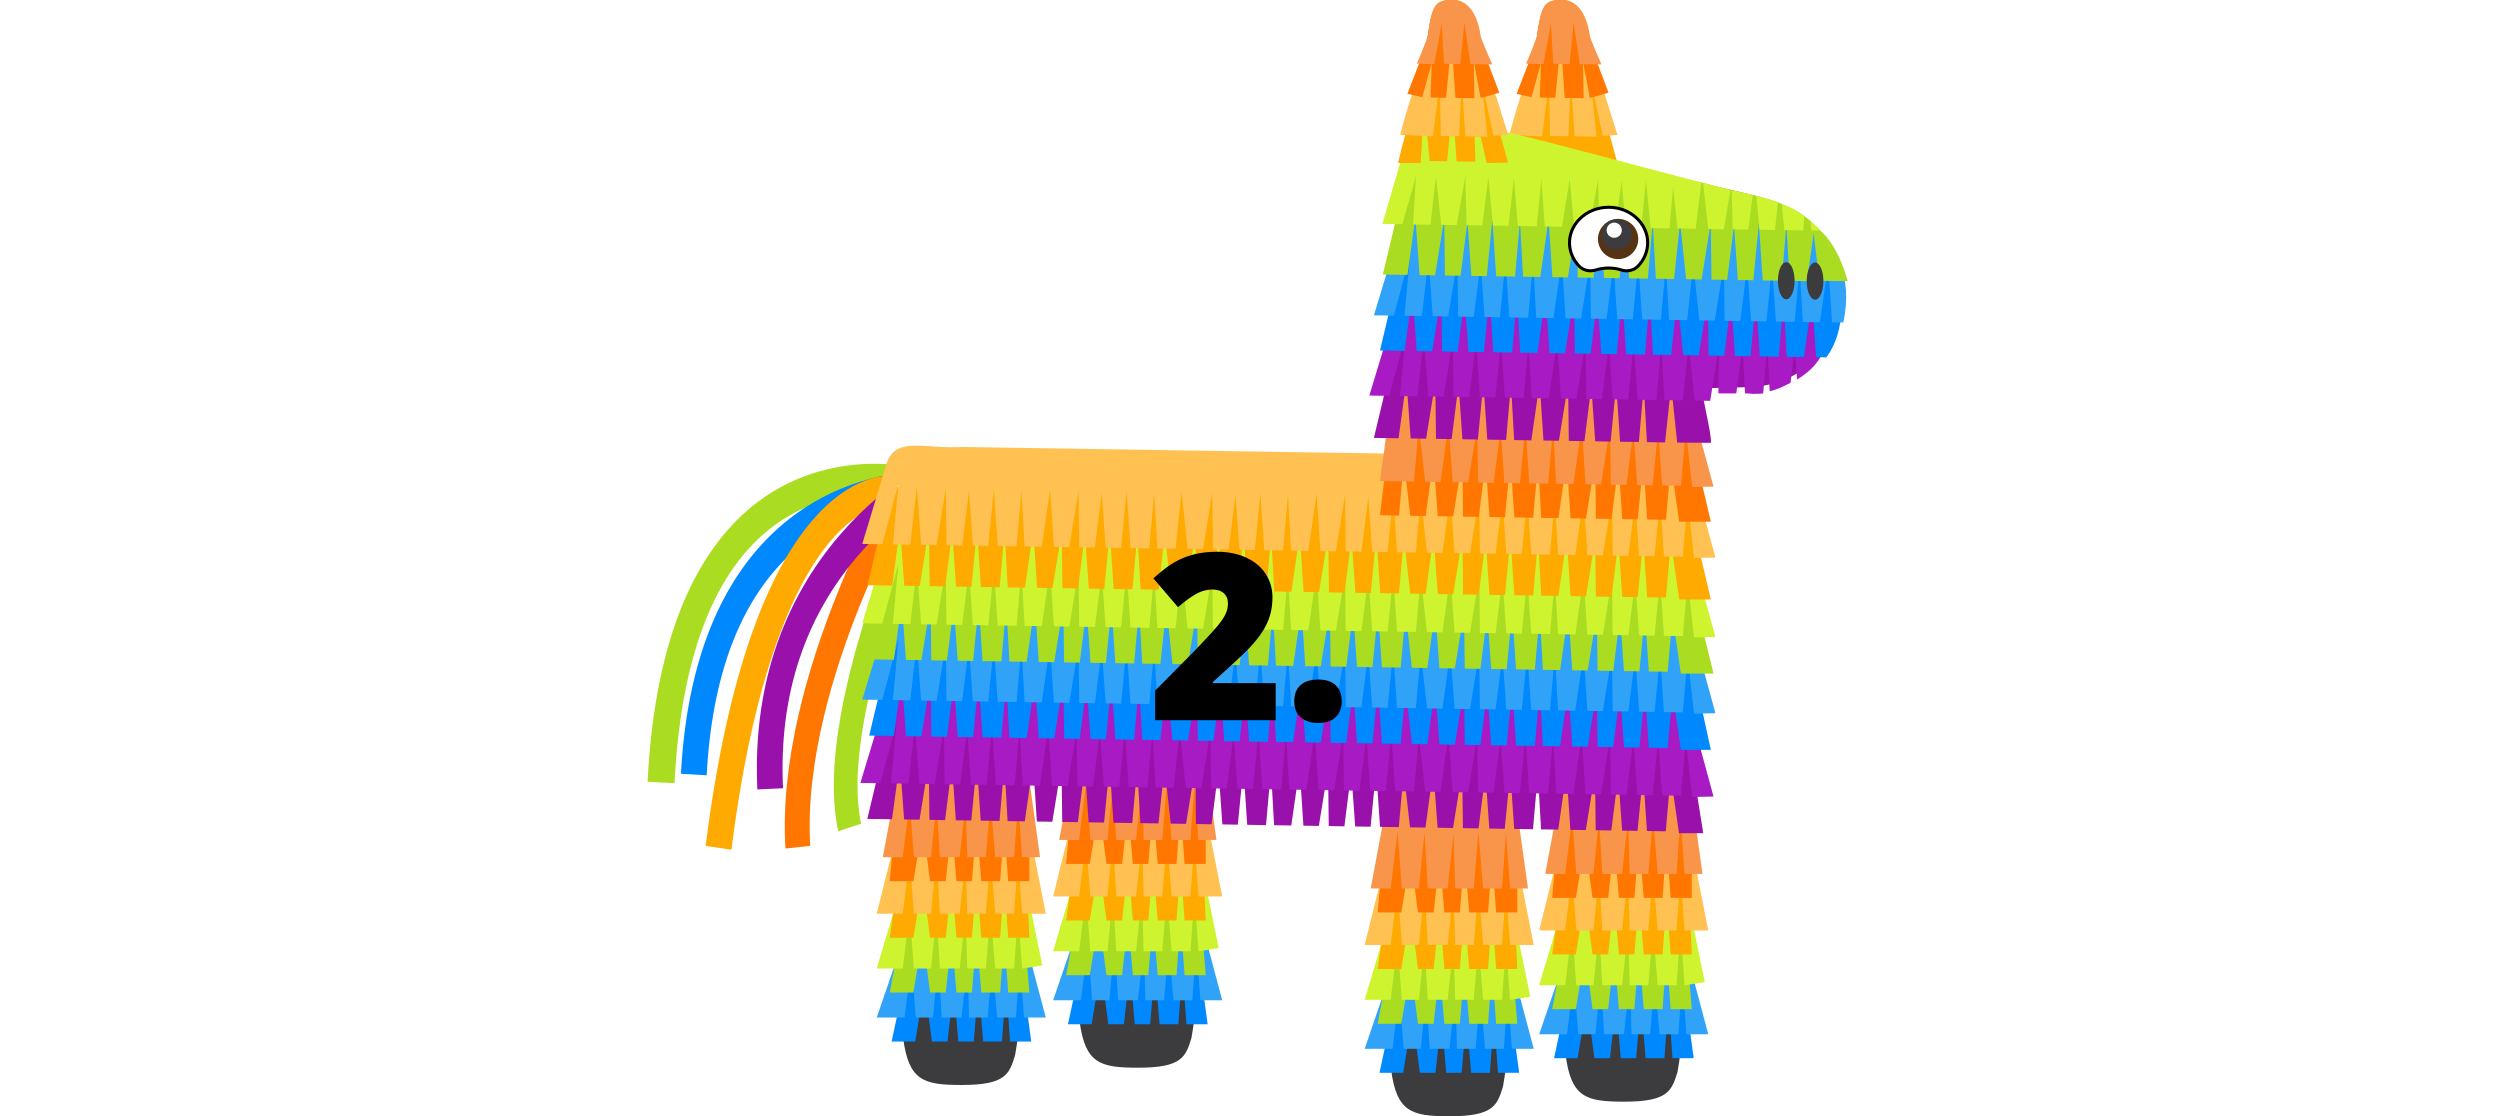 <?xml version="1.0" encoding="UTF-8"?><svg xmlns="http://www.w3.org/2000/svg" xmlns:xlink="http://www.w3.org/1999/xlink" contentScriptType="text/ecmascript" width="645" zoomAndPan="magnify" contentStyleType="text/css" viewBox="0 0 645 288" height="288" preserveAspectRatio="xMidYMid meet" version="1.0"><defs><g><g id="glyph-0-0"/><g id="glyph-0-1"><path d="M 32.875 0 L 1.781 0 L 1.781 -7.625 L 12.25 -18.188 C 15.238 -21.312 17.191 -23.445 18.109 -24.594 C 19.023 -25.738 19.66 -26.719 20.016 -27.531 C 20.379 -28.352 20.562 -29.219 20.562 -30.125 C 20.562 -31.227 20.203 -32.102 19.484 -32.75 C 18.766 -33.395 17.75 -33.719 16.438 -33.719 C 15.094 -33.719 13.727 -33.332 12.344 -32.562 C 10.969 -31.789 9.41 -30.656 7.672 -29.156 L 1.312 -36.594 C 3.52 -38.562 5.375 -39.969 6.875 -40.812 C 8.383 -41.664 10.02 -42.316 11.781 -42.766 C 13.551 -43.223 15.539 -43.453 17.75 -43.453 C 20.531 -43.453 23.008 -42.961 25.188 -41.984 C 27.363 -41.004 29.051 -39.609 30.25 -37.797 C 31.445 -35.992 32.047 -33.973 32.047 -31.734 C 32.047 -30.047 31.836 -28.488 31.422 -27.062 C 31.004 -25.645 30.352 -24.242 29.469 -22.859 C 28.594 -21.484 27.426 -20.035 25.969 -18.516 C 24.52 -16.992 21.422 -14.102 16.672 -9.844 L 16.672 -9.547 L 32.875 -9.547 Z M 32.875 0 "/></g><g id="glyph-0-2"><path d="M 2.516 -4.859 C 2.516 -6.66 3.047 -8.047 4.109 -9.016 C 5.18 -9.992 6.734 -10.484 8.766 -10.484 C 10.691 -10.484 12.172 -9.992 13.203 -9.016 C 14.242 -8.047 14.766 -6.66 14.766 -4.859 C 14.766 -3.109 14.234 -1.738 13.172 -0.75 C 12.109 0.238 10.641 0.734 8.766 0.734 C 6.828 0.734 5.301 0.242 4.188 -0.734 C 3.07 -1.711 2.516 -3.086 2.516 -4.859 Z M 2.516 -4.859 "/></g></g><clipPath id="clip-0"><path d="M 167.035 119 L 238 119 L 238 203 L 167.035 203 Z M 167.035 119 " clip-rule="nonzero"/></clipPath><clipPath id="clip-1"><path d="M 358.098 203.641 L 389.77 203.641 L 389.77 287.992 L 358.098 287.992 Z M 358.098 203.641 " clip-rule="nonzero"/></clipPath><clipPath id="clip-2"><path d="M 467.543 57.469 L 476.707 57.469 L 476.707 72.688 L 467.543 72.688 Z M 467.543 57.469 " clip-rule="nonzero"/></clipPath></defs><rect x="-64.5" width="774" fill="rgb(100%, 100%, 100%)" y="-28.8" height="345.6" fill-opacity="1"/><rect x="-64.5" width="774" fill="rgb(100%, 100%, 100%)" y="-28.8" height="345.6" fill-opacity="1"/><rect x="-64.5" width="774" fill="rgb(100%, 100%, 100%)" y="-28.8" height="345.6" fill-opacity="1"/><path fill="rgb(100%, 66.669%, 0%)" d="M 410.289 19.02 C 410.238 18.551 410.301 17.156 410.293 15.316 C 410.266 9.711 409.578 0 402.945 0 C 398.344 0 397.457 1.844 396.297 11.254 C 396.121 12.719 395.934 14.363 395.727 16.215 C 395.082 21.93 394.281 29.656 392.934 40.109 L 412.637 40.109 C 412.633 40.086 411.375 28.773 410.289 19.02 " fill-opacity="1" fill-rule="nonzero"/><path fill="rgb(100%, 66.669%, 0%)" d="M 388.891 42.059 L 394.719 42.059 L 395.656 27.191 L 397.031 41.547 L 401.551 41.605 L 402.984 26.957 L 403.98 41.645 L 408.832 41.719 L 408.402 27.309 L 411.734 42.059 L 417.25 41.945 L 410.996 19.02 L 410.316 16.527 C 405.816 16.418 400.473 16.312 395.727 16.215 C 395.082 21.93 391.027 32.301 388.891 42.059 " fill-opacity="1" fill-rule="nonzero"/><path fill="rgb(100%, 75.69%, 32.159%)" d="M 389.418 34.785 L 397.883 35.188 L 399.68 20.926 L 399.906 35.074 L 404.664 35.148 L 405.289 20.629 L 406.246 35.172 L 411.945 35.262 L 410.359 20.34 L 413.469 35.012 L 417.32 34.844 L 410.438 12.977 L 410.004 9.996 C 405.508 9.891 401.238 9.859 396.492 9.758 C 395.848 15.473 392.023 24.516 389.418 34.785 " fill-opacity="1" fill-rule="nonzero"/><path fill="rgb(100%, 46.669%, 0%)" d="M 396.301 11.258 L 391.285 24.203 L 395.137 25.074 L 397.57 16.215 L 397.273 25.164 L 401.262 25.227 L 402.117 16.453 L 402.535 16.312 L 403.094 16.469 L 403.688 25.266 L 408.582 25.34 L 408.402 15.832 L 410.195 25.277 L 415.012 23.922 L 410.172 11.16 C 410.172 11.16 409.578 0 402.945 0 C 398.344 0 397.457 1.844 396.301 11.258 " fill-opacity="1" fill-rule="nonzero"/><path fill="rgb(97.649%, 58.429%, 29.41%)" d="M 393.734 16.43 L 398.211 16.527 L 400.137 6.055 L 400.738 16.43 L 402.117 16.453 L 403.094 16.469 L 404.934 16.496 L 405.992 5.766 L 407.566 16.539 L 413.188 16.625 C 413.188 16.625 410.281 10.09 410.172 9.195 C 409.836 6.434 408.336 0 402.945 0 C 398.613 0 397.672 0.91 396.598 8.965 C 396.449 10.086 393.734 16.43 393.734 16.43 " fill-opacity="1" fill-rule="nonzero"/><g clip-path="url(#clip-0)"><path fill="rgb(66.669%, 86.67%, 13.329%)" d="M 167.07 201.715 L 174.027 202.059 C 175.625 170.516 183.727 148.578 198.113 136.852 C 205.254 131.031 213.766 127.855 223.41 127.422 C 230.738 127.086 235.996 128.547 236.051 128.562 L 236.957 124.828 L 237.867 121.09 C 237.621 121.02 231.766 119.367 223.492 119.699 C 218.637 119.891 213.922 120.73 209.473 122.191 C 203.883 124.027 198.711 126.852 194.105 130.59 C 186.656 136.637 180.629 145.109 176.191 155.762 C 173.711 161.723 171.695 168.465 170.195 175.801 C 168.598 183.629 167.547 192.348 167.07 201.715 " fill-opacity="1" fill-rule="nonzero"/></g><path fill="rgb(0%, 53.329%, 100%)" d="M 182.324 200.023 C 183.93 169.656 193.691 148.531 211.34 137.227 C 218.234 132.812 225.027 130.859 229.512 130 C 234.422 129.059 237.727 129.18 237.758 129.18 L 238.07 121.703 C 237.918 121.695 234.238 121.543 228.758 122.559 C 223.746 123.492 216.137 125.637 208.363 130.547 C 199.598 136.09 192.438 143.926 187.078 153.848 C 180.473 166.078 176.637 181.484 175.68 199.637 L 182.324 200.023 " fill-opacity="1" fill-rule="nonzero"/><path fill="rgb(100%, 66.669%, 0%)" d="M 188.715 219.219 C 194.66 171.984 205.57 150.23 213.68 140.297 C 218.105 134.875 222.109 132.438 224.688 131.348 C 227.414 130.195 229.16 130.27 229.203 130.27 C 229.168 130.27 229.148 130.266 229.148 130.266 L 229.777 122.793 C 229.328 122.75 226.887 122.613 223.211 124 C 221.094 124.801 218.961 125.965 216.879 127.457 C 214.336 129.277 211.852 131.602 209.492 134.367 C 203.664 141.195 198.52 150.766 194.203 162.812 C 188.91 177.59 184.824 196.246 182.055 218.258 L 188.715 219.219 " fill-opacity="1" fill-rule="nonzero"/><path fill="rgb(100%, 46.669%, 0%)" d="M 202.637 218.918 L 209.043 218.234 C 207.719 196.426 215.359 172.254 222 155.816 C 229.285 137.785 237.004 124.855 237.082 124.727 L 231.867 120.41 C 231.543 120.953 223.793 133.922 216.266 152.523 C 211.832 163.48 208.41 174.109 206.094 184.113 C 203.168 196.762 202.004 208.473 202.637 218.918 " fill-opacity="1" fill-rule="nonzero"/><path fill="rgb(66.669%, 86.67%, 13.329%)" d="M 216.266 214.465 L 222.168 212.508 C 219.539 200.473 222.484 181.195 230.676 156.77 C 236.984 137.973 244.191 122.801 244.266 122.648 L 238.996 118.836 C 238.695 119.469 231.496 134.613 225.027 153.895 C 221.207 165.285 218.453 175.734 216.84 184.945 C 214.766 196.781 214.574 206.711 216.266 214.465 " fill-opacity="1" fill-rule="nonzero"/><path fill="rgb(59.999%, 6.67%, 66.669%)" d="M 202.023 203.371 C 200.887 179.477 207.598 159.051 221.969 142.656 C 227.617 136.215 233.371 131.742 237.207 129.125 C 241.383 126.273 244.254 124.938 244.285 124.926 L 241.707 118.039 C 241.199 118.27 229.164 123.863 217.402 137.191 C 210.477 145.039 205.082 153.957 201.363 163.691 C 196.723 175.855 194.715 189.309 195.398 203.676 L 202.023 203.371 " fill-opacity="1" fill-rule="nonzero"/><path fill="rgb(100%, 100%, 100%)" d="M 241.375 116.582 L 435.16 120.086 L 435.16 201.414 L 229.879 193.566 C 230.648 108.098 225.617 117.102 241.375 116.582 " fill-opacity="1" fill-rule="nonzero"/><path fill="rgb(100%, 100%, 100%)" d="M 363.039 41.547 L 435.16 52.363 L 435.16 120.086 L 358.055 118.691 L 363.039 41.547 " fill-opacity="1" fill-rule="nonzero"/><path fill="rgb(23.529%, 23.14%, 23.92%)" d="M 232.477 195.762 C 232.652 275.754 228.539 279.902 248.066 279.926 C 259.473 279.941 260.375 277.109 261.875 272.324 C 266.281 247.73 261.184 220.977 262.891 195.617 L 232.477 195.762 " fill-opacity="1" fill-rule="nonzero"/><path fill="rgb(0%, 53.329%, 100%)" d="M 235.457 243.418 L 262.645 243.418 L 266.062 268.715 L 260.598 268.715 L 259.559 254.305 L 258.516 268.715 L 253.66 268.715 L 252.438 254.043 L 251.234 268.715 L 247.246 268.715 L 246.031 254.57 L 244.473 268.715 L 240.434 268.715 L 238.531 254.102 L 236.137 268.715 L 230.035 268.715 L 235.457 243.418 " fill-opacity="1" fill-rule="nonzero"/><path fill="rgb(18.819%, 63.919%, 97.649%)" d="M 234.895 237.121 L 263.059 237.121 L 269.824 262.531 L 264.188 262.531 L 263.148 248.125 L 262.109 262.531 L 257.254 262.531 L 256.027 247.863 L 254.824 262.531 L 250.023 262.531 L 249.625 248.387 L 248.062 262.531 L 242.961 262.531 L 242.125 247.918 L 240.688 262.531 L 236.258 262.531 L 235.18 247.883 L 233.387 262.531 L 226.195 262.531 L 234.895 237.121 " fill-opacity="1" fill-rule="nonzero"/><path fill="rgb(66.669%, 86.67%, 13.329%)" d="M 234.324 230.773 L 263.473 230.773 L 265.582 256.066 L 260.117 256.066 L 259.078 241.66 L 258.039 256.066 L 253.184 256.066 L 251.957 241.398 L 250.754 256.066 L 246.766 256.066 L 245.555 241.922 L 243.992 256.066 L 239.953 256.066 L 238.055 241.453 L 235.66 256.066 L 229.555 256.066 L 234.324 230.773 " fill-opacity="1" fill-rule="nonzero"/><path fill="rgb(80.779%, 95.689%, 18.43%)" d="M 233.762 224.477 L 263.887 224.477 L 268.926 249.078 L 263.711 249.887 L 262.668 235.477 L 261.629 249.887 L 256.773 249.887 L 255.551 235.215 L 254.348 249.887 L 249.543 249.887 L 249.145 235.738 L 247.582 249.887 L 242.48 249.887 L 241.645 235.27 L 240.207 249.887 L 235.777 249.887 L 234.703 235.234 L 232.906 249.887 L 226.195 249.887 L 233.762 224.477 " fill-opacity="1" fill-rule="nonzero"/><path fill="rgb(100%, 66.669%, 0%)" d="M 233.059 216.637 L 264.402 216.637 L 265.582 241.934 L 260.117 241.934 L 259.078 227.523 L 258.039 241.934 L 253.184 241.934 L 251.957 227.262 L 250.754 241.934 L 246.766 241.934 L 245.555 227.785 L 243.992 241.934 L 239.953 241.934 L 238.055 227.316 L 235.66 241.934 L 229.555 241.934 L 233.059 216.637 " fill-opacity="1" fill-rule="nonzero"/><path fill="rgb(100%, 75.69%, 32.159%)" d="M 232.496 210.34 L 264.812 210.34 L 269.824 235.75 L 263.711 235.75 L 262.668 221.34 L 261.629 235.75 L 256.773 235.75 L 255.551 221.078 L 254.348 235.75 L 249.543 235.75 L 249.145 221.605 L 247.582 235.75 L 242.48 235.75 L 241.645 221.137 L 240.207 235.75 L 235.777 235.75 L 234.703 221.098 L 232.906 235.75 L 226.195 235.75 L 232.496 210.34 " fill-opacity="1" fill-rule="nonzero"/><path fill="rgb(100%, 46.669%, 0%)" d="M 231.754 202.047 L 265.523 202.047 L 265.582 227.344 L 260.117 227.344 L 259.078 212.938 L 258.039 227.344 L 253.184 227.344 L 251.957 212.676 L 250.754 227.344 L 246.766 227.344 L 245.555 213.199 L 243.992 227.344 L 239.953 227.344 L 238.055 212.73 L 235.66 227.344 L 229.555 227.344 L 231.754 202.047 " fill-opacity="1" fill-rule="nonzero"/><path fill="rgb(97.649%, 58.429%, 29.41%)" d="M 232.496 195.754 L 264.812 195.754 L 268.336 221.16 L 263.711 221.16 L 262.668 206.754 L 261.629 221.16 L 256.773 221.16 L 255.551 206.492 L 254.348 221.16 L 249.543 221.16 L 249.145 207.016 L 247.582 221.16 L 242.48 221.16 L 241.645 206.547 L 240.207 221.16 L 235.777 221.16 L 234.703 206.512 L 232.906 221.16 L 227.762 221.16 L 232.496 195.754 " fill-opacity="1" fill-rule="nonzero"/><path fill="rgb(23.529%, 23.14%, 23.92%)" d="M 277.984 191.301 C 278.16 271.297 274.043 275.441 293.57 275.469 C 304.98 275.48 305.879 272.652 307.379 267.867 C 311.789 243.273 306.691 216.516 308.398 191.16 L 277.984 191.301 " fill-opacity="1" fill-rule="nonzero"/><path fill="rgb(0%, 53.329%, 100%)" d="M 280.961 238.961 L 308.148 238.961 L 311.566 264.254 L 306.105 264.254 L 305.062 249.848 L 304.023 264.254 L 299.168 264.254 L 297.945 249.586 L 296.742 264.254 L 292.754 264.254 L 291.539 250.109 L 289.977 264.254 L 285.941 264.254 L 284.039 249.641 L 281.645 264.254 L 275.539 264.254 L 280.961 238.961 " fill-opacity="1" fill-rule="nonzero"/><path fill="rgb(18.819%, 63.919%, 97.649%)" d="M 280.398 232.664 L 308.562 232.664 L 315.332 258.074 L 309.695 258.074 L 308.656 243.664 L 307.613 258.074 L 302.758 258.074 L 301.535 243.402 L 300.332 258.074 L 295.527 258.074 L 295.129 243.93 L 293.57 258.074 L 288.469 258.074 L 287.629 243.461 L 286.195 258.074 L 281.766 258.074 L 280.688 243.422 L 278.891 258.074 L 271.703 258.074 L 280.398 232.664 " fill-opacity="1" fill-rule="nonzero"/><path fill="rgb(66.669%, 86.67%, 13.329%)" d="M 279.832 226.312 L 308.98 226.312 L 311.09 251.605 L 305.625 251.605 L 304.586 237.199 L 303.543 251.605 L 298.688 251.605 L 297.465 236.938 L 296.262 251.605 L 292.273 251.605 L 291.062 237.461 L 289.5 251.605 L 285.461 251.605 L 283.559 236.992 L 281.164 251.605 L 275.062 251.605 L 279.832 226.312 " fill-opacity="1" fill-rule="nonzero"/><path fill="rgb(80.779%, 95.689%, 18.43%)" d="M 279.266 220.016 L 309.395 220.016 L 314.434 244.617 L 309.215 245.426 L 308.176 231.016 L 307.137 245.426 L 302.281 245.426 L 301.055 230.758 L 299.852 245.426 L 295.051 245.426 L 294.652 231.277 L 293.09 245.426 L 287.988 245.426 L 287.152 230.812 L 285.715 245.426 L 281.285 245.426 L 280.211 230.777 L 278.414 245.426 L 271.703 245.426 L 279.266 220.016 " fill-opacity="1" fill-rule="nonzero"/><path fill="rgb(100%, 66.669%, 0%)" d="M 278.566 212.176 L 309.906 212.176 L 311.09 237.473 L 305.625 237.473 L 304.586 223.062 L 303.543 237.473 L 298.688 237.473 L 297.465 222.805 L 296.262 237.473 L 292.273 237.473 L 291.062 223.324 L 289.5 237.473 L 285.461 237.473 L 283.559 222.859 L 281.164 237.473 L 275.062 237.473 L 278.566 212.176 " fill-opacity="1" fill-rule="nonzero"/><path fill="rgb(100%, 75.69%, 32.159%)" d="M 278.004 205.879 L 310.32 205.879 L 315.332 231.289 L 309.215 231.289 L 308.176 216.883 L 307.137 231.289 L 302.281 231.289 L 301.055 216.621 L 299.852 231.289 L 295.051 231.289 L 294.652 217.145 L 293.09 231.289 L 287.988 231.289 L 287.152 216.676 L 285.715 231.289 L 281.285 231.289 L 280.211 216.641 L 278.414 231.289 L 271.703 231.289 L 278.004 205.879 " fill-opacity="1" fill-rule="nonzero"/><path fill="rgb(100%, 46.669%, 0%)" d="M 277.262 197.59 L 311.031 197.59 L 311.09 222.887 L 305.625 222.887 L 304.586 208.477 L 303.543 222.887 L 298.688 222.887 L 297.465 208.215 L 296.262 222.887 L 292.273 222.887 L 291.062 208.738 L 289.5 222.887 L 285.461 222.887 L 283.559 208.273 L 281.164 222.887 L 275.062 222.887 L 277.262 197.59 " fill-opacity="1" fill-rule="nonzero"/><path fill="rgb(97.649%, 58.429%, 29.41%)" d="M 278.004 191.293 L 310.32 191.293 L 313.844 216.703 L 309.215 216.703 L 308.176 202.297 L 307.137 216.703 L 302.281 216.703 L 301.055 202.031 L 299.852 216.703 L 295.051 216.703 L 294.652 202.559 L 293.09 216.703 L 287.988 216.703 L 287.152 202.09 L 285.715 216.703 L 281.285 216.703 L 280.211 202.055 L 278.414 216.703 L 273.266 216.703 L 278.004 191.293 " fill-opacity="1" fill-rule="nonzero"/><g clip-path="url(#clip-1)"><path fill="rgb(23.529%, 23.14%, 23.92%)" d="M 358.359 203.824 C 358.535 283.82 354.418 287.969 373.945 287.992 C 385.355 288.004 386.254 285.176 387.758 280.391 C 392.164 255.797 387.066 229.043 388.773 203.684 L 358.359 203.824 " fill-opacity="1" fill-rule="nonzero"/></g><path fill="rgb(0%, 53.329%, 100%)" d="M 361.336 251.484 L 388.527 251.484 L 391.941 276.777 L 386.48 276.777 L 385.438 262.371 L 384.398 276.777 L 379.543 276.777 L 378.316 262.109 L 377.117 276.777 L 373.129 276.777 L 371.914 262.633 L 370.355 276.777 L 366.316 276.777 L 364.414 262.164 L 362.02 276.777 L 355.914 276.777 L 361.336 251.484 " fill-opacity="1" fill-rule="nonzero"/><path fill="rgb(18.819%, 63.919%, 97.649%)" d="M 360.773 245.188 L 388.938 245.188 L 395.707 270.598 L 390.07 270.598 L 389.031 256.191 L 387.988 270.598 L 383.133 270.598 L 381.91 255.93 L 380.707 270.598 L 375.902 270.598 L 375.504 256.449 L 373.945 270.598 L 368.844 270.598 L 368.004 255.984 L 366.566 270.598 L 362.141 270.598 L 361.062 255.949 L 359.266 270.598 L 352.078 270.598 L 360.773 245.188 " fill-opacity="1" fill-rule="nonzero"/><path fill="rgb(66.669%, 86.67%, 13.329%)" d="M 360.207 238.84 L 389.355 238.84 L 391.465 264.133 L 386 264.133 L 384.961 249.723 L 383.922 264.133 L 379.066 264.133 L 377.84 249.461 L 376.637 264.133 L 372.648 264.133 L 371.434 249.988 L 369.875 264.133 L 365.836 264.133 L 363.934 249.52 L 361.543 264.133 L 355.438 264.133 L 360.207 238.84 " fill-opacity="1" fill-rule="nonzero"/><path fill="rgb(80.779%, 95.689%, 18.43%)" d="M 359.641 232.539 L 389.77 232.539 L 394.809 257.145 L 389.59 257.949 L 388.551 243.543 L 387.512 257.949 L 382.656 257.949 L 381.43 243.281 L 380.227 257.949 L 375.426 257.949 L 375.027 243.805 L 373.465 257.949 L 368.363 257.949 L 367.527 243.336 L 366.09 257.949 L 361.66 257.949 L 360.582 243.301 L 358.789 257.949 L 352.078 257.949 L 359.641 232.539 " fill-opacity="1" fill-rule="nonzero"/><path fill="rgb(100%, 66.669%, 0%)" d="M 358.941 224.703 L 390.281 224.703 L 391.465 249.996 L 386 249.996 L 384.961 235.59 L 383.922 249.996 L 379.066 249.996 L 377.84 235.324 L 376.637 249.996 L 372.648 249.996 L 371.434 235.852 L 369.875 249.996 L 365.836 249.996 L 363.934 235.383 L 361.543 249.996 L 355.438 249.996 L 358.941 224.703 " fill-opacity="1" fill-rule="nonzero"/><path fill="rgb(100%, 75.69%, 32.159%)" d="M 358.379 218.402 L 390.695 218.402 L 395.707 243.812 L 389.59 243.812 L 388.551 229.406 L 387.512 243.812 L 382.656 243.812 L 381.43 229.145 L 380.227 243.812 L 375.426 243.812 L 375.027 229.668 L 373.465 243.812 L 368.363 243.812 L 367.527 229.199 L 366.09 243.812 L 361.66 243.812 L 360.582 229.164 L 358.789 243.812 L 352.078 243.812 L 358.379 218.402 " fill-opacity="1" fill-rule="nonzero"/><path fill="rgb(100%, 46.669%, 0%)" d="M 357.637 210.113 L 391.406 210.113 L 391.465 235.41 L 386 235.41 L 384.961 221 L 383.922 235.41 L 379.066 235.41 L 377.84 220.742 L 376.637 235.41 L 372.648 235.41 L 371.434 221.262 L 369.875 235.41 L 365.836 235.41 L 363.934 220.797 L 361.543 235.41 L 355.438 235.41 L 357.637 210.113 " fill-opacity="1" fill-rule="nonzero"/><path fill="rgb(97.649%, 58.429%, 29.41%)" d="M 358.379 203.816 L 390.695 203.816 L 394.219 229.227 L 389.59 229.227 L 388.551 214.82 L 387.512 229.227 L 382.656 229.227 L 381.43 214.559 L 380.227 229.227 L 375.426 229.227 L 375.027 215.082 L 373.465 229.227 L 368.363 229.227 L 367.527 214.613 L 366.09 229.227 L 361.66 229.227 L 360.582 214.578 L 358.789 229.227 L 353.641 229.227 L 358.379 203.816 " fill-opacity="1" fill-rule="nonzero"/><path fill="rgb(23.529%, 23.14%, 23.92%)" d="M 403.387 200.07 C 403.562 280.066 399.445 284.211 418.973 284.234 C 430.383 284.25 431.281 281.418 432.785 276.633 C 437.191 252.039 432.094 225.285 433.801 199.926 L 403.387 200.07 " fill-opacity="1" fill-rule="nonzero"/><path fill="rgb(0%, 53.329%, 100%)" d="M 406.367 247.727 L 433.555 247.727 L 436.973 273.023 L 431.508 273.023 L 430.465 258.617 L 429.426 273.023 L 424.57 273.023 L 423.348 258.352 L 422.145 273.023 L 418.156 273.023 L 416.941 258.879 L 415.379 273.023 L 411.344 273.023 L 409.441 258.41 L 407.047 273.023 L 400.945 273.023 L 406.367 247.727 " fill-opacity="1" fill-rule="nonzero"/><path fill="rgb(18.819%, 63.919%, 97.649%)" d="M 405.805 241.43 L 433.965 241.43 L 440.734 266.84 L 435.098 266.84 L 434.059 252.434 L 433.02 266.84 L 428.16 266.84 L 426.938 252.172 L 425.734 266.84 L 420.934 266.84 L 420.531 252.695 L 418.973 266.84 L 413.871 266.84 L 413.031 252.227 L 411.598 266.84 L 407.168 266.84 L 406.09 252.191 L 404.297 266.84 L 397.105 266.84 L 405.805 241.43 " fill-opacity="1" fill-rule="nonzero"/><path fill="rgb(66.669%, 86.67%, 13.329%)" d="M 405.234 235.078 L 434.383 235.078 L 436.492 260.375 L 431.027 260.375 L 429.988 245.969 L 428.945 260.375 L 424.094 260.375 L 422.867 245.707 L 421.664 260.375 L 417.68 260.375 L 416.465 246.23 L 414.902 260.375 L 410.863 260.375 L 408.961 245.762 L 406.57 260.375 L 400.465 260.375 L 405.234 235.078 " fill-opacity="1" fill-rule="nonzero"/><path fill="rgb(80.779%, 95.689%, 18.43%)" d="M 404.672 228.785 L 434.797 228.785 L 439.836 253.387 L 434.621 254.195 L 433.578 239.785 L 432.539 254.195 L 427.684 254.195 L 426.461 239.523 L 425.258 254.195 L 420.453 254.195 L 420.051 240.047 L 418.492 254.195 L 413.391 254.195 L 412.555 239.582 L 411.117 254.195 L 406.688 254.195 L 405.609 239.543 L 403.816 254.195 L 397.105 254.195 L 404.672 228.785 " fill-opacity="1" fill-rule="nonzero"/><path fill="rgb(100%, 66.669%, 0%)" d="M 403.969 220.945 L 435.312 220.945 L 436.492 246.242 L 431.027 246.242 L 429.988 231.832 L 428.945 246.242 L 424.094 246.242 L 422.867 231.57 L 421.664 246.242 L 417.68 246.242 L 416.465 232.094 L 414.902 246.242 L 410.863 246.242 L 408.961 231.625 L 406.57 246.242 L 400.465 246.242 L 403.969 220.945 " fill-opacity="1" fill-rule="nonzero"/><path fill="rgb(100%, 75.69%, 32.159%)" d="M 403.406 214.648 L 435.723 214.648 L 440.734 240.059 L 434.621 240.059 L 433.578 225.652 L 432.539 240.059 L 427.684 240.059 L 426.461 225.387 L 425.258 240.059 L 420.453 240.059 L 420.051 225.914 L 418.492 240.059 L 413.391 240.059 L 412.555 225.445 L 411.117 240.059 L 406.688 240.059 L 405.609 225.41 L 403.816 240.059 L 397.105 240.059 L 403.406 214.648 " fill-opacity="1" fill-rule="nonzero"/><path fill="rgb(100%, 46.669%, 0%)" d="M 402.664 206.359 L 436.434 206.359 L 436.492 231.652 L 431.027 231.652 L 429.988 217.246 L 428.945 231.652 L 424.094 231.652 L 422.867 216.98 L 421.664 231.652 L 417.68 231.652 L 416.465 217.508 L 414.902 231.652 L 410.863 231.652 L 408.961 217.039 L 406.57 231.652 L 400.465 231.652 L 402.664 206.359 " fill-opacity="1" fill-rule="nonzero"/><path fill="rgb(97.649%, 58.429%, 29.41%)" d="M 403.406 200.059 L 435.723 200.059 L 439.246 225.469 L 434.621 225.469 L 433.578 211.062 L 432.539 225.469 L 427.684 225.469 L 426.461 210.801 L 425.258 225.469 L 420.453 225.469 L 420.051 211.324 L 418.492 225.469 L 413.391 225.469 L 412.555 210.855 L 411.117 225.469 L 406.688 225.469 L 405.609 210.82 L 403.816 225.469 L 398.668 225.469 L 403.406 200.059 " fill-opacity="1" fill-rule="nonzero"/><path fill="rgb(59.999%, 6.67%, 66.669%)" d="M 229.809 185.957 C 296.992 187.102 368.184 187.859 435.332 189.375 L 439.441 214.965 L 433.184 214.965 L 431.031 200.086 L 429.766 214.477 L 424.914 214.402 L 423.918 199.715 L 422.484 214.363 L 418.496 214.301 L 417.504 200.137 L 415.723 214.258 L 411.688 214.195 L 411.512 199.52 L 409.137 214.156 L 405.148 214.094 L 404.168 199.145 L 402.027 214.043 C 401.543 214.039 398.051 213.984 397.59 213.977 L 396.773 199.555 L 395.508 213.945 L 390.652 213.867 L 389.656 199.184 L 388.227 213.832 L 384.238 213.77 L 383.246 199.605 L 381.465 213.727 L 377.426 213.664 L 377.25 198.988 L 374.879 213.625 L 370.891 213.562 L 369.797 198.609 L 367.77 213.516 C 367.684 213.512 363.941 213.453 363.781 213.453 L 362.16 199.016 L 360.895 213.406 L 356.043 213.332 L 355.047 198.645 L 353.613 213.293 L 349.629 213.23 L 348.633 199.07 L 346.852 213.191 L 342.816 213.125 L 342.637 198.453 L 340.266 213.086 L 336.277 213.027 L 335.297 198.074 L 333.156 212.977 C 332.668 212.969 329.18 212.914 328.719 212.906 L 327.902 198.484 L 326.637 212.875 L 321.781 212.801 L 320.789 198.113 L 319.355 212.762 L 315.367 212.699 L 314.375 198.535 L 312.594 212.656 L 308.555 212.594 L 308.379 197.918 L 306.004 212.555 L 302.02 212.492 L 300.461 197.754 L 298.898 212.445 C 298.121 212.434 294.938 212.383 294.215 212.371 L 293.398 197.949 L 292.133 212.34 L 287.277 212.266 L 286.281 197.578 L 284.852 212.227 L 280.863 212.164 L 279.871 198 L 278.09 212.121 L 274.051 212.059 L 273.875 197.383 L 271.5 212.02 L 267.516 211.957 L 266.531 197.008 L 264.395 211.906 C 263.906 211.898 260.418 211.848 259.953 211.84 L 259.137 197.418 L 257.875 211.805 L 253.02 211.73 L 252.023 197.043 L 250.594 211.695 L 246.605 211.633 L 245.613 197.469 L 243.832 211.59 L 239.793 211.527 L 239.613 196.852 L 237.242 211.484 L 233.254 211.426 L 232.164 196.473 L 230.133 211.375 C 230.047 211.375 223.918 211.277 223.77 211.277 L 229.809 185.957 " fill-opacity="1" fill-rule="nonzero"/><path fill="rgb(65.489%, 10.199%, 76.859%)" d="M 229.641 176.699 C 296.906 177.844 367.938 178.613 435.16 180.086 L 442.094 205.508 L 436.578 205.621 L 434.941 190.891 L 433.676 205.281 L 428.82 205.207 L 427.828 190.52 L 426.395 205.168 L 422.406 205.105 L 421.414 190.941 L 419.633 205.062 L 415.594 205 L 415.418 190.328 L 413.047 204.961 L 409.059 204.898 L 408.074 189.949 L 405.938 204.852 C 405.449 204.844 401.961 204.789 401.496 204.781 L 400.684 190.359 L 399.418 204.75 L 394.562 204.672 L 393.566 189.988 L 392.137 204.637 L 388.148 204.574 L 387.156 190.41 L 385.375 204.531 L 381.336 204.469 L 381.16 189.793 L 378.785 204.43 L 374.801 204.367 L 373.707 189.414 L 371.68 204.316 C 371.594 204.316 367.852 204.258 367.691 204.258 L 366.07 189.82 L 364.805 204.211 L 359.949 204.133 L 358.957 189.449 L 357.523 204.098 L 353.535 204.035 L 352.543 189.875 L 350.762 203.992 L 346.727 203.93 L 346.547 189.258 L 344.176 203.891 L 340.188 203.828 L 339.207 188.879 L 337.066 203.781 C 336.578 203.773 333.09 203.719 332.629 203.711 L 331.812 189.289 L 330.547 203.68 L 325.691 203.605 L 324.695 188.918 L 323.266 203.566 L 319.277 203.504 L 318.285 189.34 L 316.504 203.461 L 312.465 203.398 L 312.289 188.723 L 309.914 203.359 L 305.93 203.297 L 304.371 188.559 L 302.809 203.246 C 302.031 203.234 298.844 203.188 298.121 203.176 L 297.305 188.754 L 296.043 203.145 L 291.188 203.066 L 290.191 188.383 L 288.762 203.031 L 284.773 202.969 L 283.781 188.805 L 282 202.926 L 277.961 202.863 L 277.785 188.188 L 275.41 202.824 L 271.422 202.762 L 270.441 187.812 L 268.301 202.715 C 267.816 202.703 264.324 202.652 263.863 202.645 L 263.047 188.223 L 261.781 202.609 L 256.93 202.535 L 255.934 187.848 L 254.5 202.5 L 250.516 202.438 L 249.52 188.273 L 247.738 202.395 L 243.703 202.332 L 243.523 187.656 L 241.152 202.293 L 237.164 202.23 L 236.07 187.277 L 234.371 202.188 L 229.879 202.117 L 231.316 186.473 L 227.125 202.074 L 221.98 201.992 L 229.641 176.699 " fill-opacity="1" fill-rule="nonzero"/><path fill="rgb(0%, 53.329%, 100%)" d="M 230.293 164.461 C 297.477 165.605 368.664 166.363 435.812 167.879 L 441.395 193.469 L 433.668 193.469 L 431.516 178.59 L 430.25 192.98 L 425.395 192.906 L 424.398 178.219 L 422.969 192.867 L 418.98 192.805 L 417.984 178.641 L 416.207 192.762 L 412.168 192.699 L 411.992 178.027 L 409.617 192.66 L 405.629 192.598 L 404.648 177.648 L 402.508 192.551 C 402.023 192.543 398.531 192.488 398.07 192.48 L 397.258 178.059 L 395.992 192.449 L 391.137 192.375 L 390.141 177.688 L 388.711 192.336 L 384.723 192.273 L 383.727 178.109 L 381.949 192.23 L 377.91 192.168 L 377.73 177.492 L 375.359 192.129 L 371.371 192.066 L 370.281 177.113 L 368.25 192.02 C 368.164 192.016 364.422 191.957 364.266 191.957 L 362.645 177.52 L 361.379 191.91 L 356.523 191.836 L 355.527 177.148 L 354.098 191.797 L 350.109 191.738 L 349.117 177.574 L 347.336 191.691 L 343.297 191.629 L 343.121 176.957 L 340.746 191.59 L 336.762 191.527 L 335.777 176.578 L 333.641 191.48 C 333.152 191.473 329.664 191.418 329.199 191.41 L 328.383 176.988 L 327.121 191.379 L 322.266 191.305 L 321.27 176.617 L 319.84 191.266 L 315.852 191.203 L 314.859 177.043 L 313.078 191.16 L 309.039 191.098 L 308.859 176.426 L 306.488 191.059 L 302.5 190.996 L 300.941 176.258 L 299.379 190.949 C 298.602 190.938 295.418 190.887 294.695 190.875 L 293.879 176.453 L 292.613 190.844 L 287.762 190.77 L 286.766 176.082 L 285.332 190.73 L 281.348 190.668 L 280.352 176.504 L 278.57 190.625 L 274.535 190.562 L 274.355 175.887 L 271.984 190.523 L 267.996 190.461 L 267.016 175.512 L 264.875 190.414 C 264.387 190.406 260.898 190.352 260.438 190.344 L 259.621 175.922 L 258.355 190.312 L 253.5 190.234 L 252.504 175.547 L 251.074 190.199 L 247.086 190.137 L 246.094 175.973 L 244.312 190.094 L 240.273 190.031 L 240.098 175.355 L 237.727 189.992 L 233.738 189.93 L 232.645 174.977 L 230.617 189.879 C 230.527 189.879 224.402 189.785 224.254 189.781 L 230.293 164.461 " fill-opacity="1" fill-rule="nonzero"/><path fill="rgb(18.819%, 63.919%, 97.649%)" d="M 230.121 155.203 C 297.391 156.348 368.418 157.117 435.645 158.59 L 442.578 184.012 L 437.059 184.125 L 435.422 169.395 L 434.16 183.785 L 429.305 183.711 L 428.309 169.023 L 426.879 183.672 L 422.891 183.609 L 421.898 169.445 L 420.113 183.566 L 416.078 183.504 L 415.902 168.828 L 413.527 183.465 L 409.539 183.402 L 408.559 168.453 L 406.422 183.355 C 405.934 183.348 402.445 183.293 401.98 183.285 L 401.164 168.863 L 399.898 183.254 L 395.047 183.18 L 394.051 168.492 L 392.617 183.141 L 388.629 183.078 L 387.637 168.914 L 385.855 183.035 L 381.82 182.973 L 381.641 168.297 L 379.27 182.934 L 375.281 182.871 L 374.188 167.918 L 372.16 182.82 C 372.074 182.82 368.332 182.762 368.172 182.762 L 366.551 168.324 L 365.289 182.715 L 360.434 182.641 L 359.438 167.953 L 358.008 182.602 L 354.02 182.539 L 353.027 168.379 L 351.246 182.496 L 347.207 182.434 L 347.031 167.762 L 344.656 182.395 L 340.668 182.332 L 339.688 167.383 L 337.547 182.285 C 337.062 182.277 333.57 182.223 333.109 182.215 L 332.293 167.793 L 331.027 182.184 L 326.176 182.109 L 325.18 167.422 L 323.746 182.07 L 319.762 182.008 L 318.766 167.844 L 316.988 181.965 L 312.949 181.902 L 312.77 167.23 L 310.398 181.863 L 306.41 181.801 L 304.852 167.062 L 303.289 181.754 C 302.512 181.742 299.328 181.691 298.605 181.68 L 297.789 167.258 L 296.523 181.648 L 291.668 181.57 L 290.672 166.887 L 289.242 181.535 L 285.254 181.473 L 284.262 167.309 L 282.48 181.43 L 278.441 181.367 L 278.266 166.691 L 275.895 181.328 L 271.906 181.266 L 270.926 166.316 L 268.785 181.219 C 268.297 181.211 264.809 181.156 264.348 181.148 L 263.531 166.727 L 262.266 181.117 L 257.41 181.039 L 256.414 166.352 L 254.984 181.004 L 250.996 180.941 L 250.004 166.777 L 248.223 180.898 L 244.184 180.836 L 244.008 166.16 L 241.633 180.797 L 237.648 180.734 L 236.555 165.781 L 234.852 180.691 L 230.363 180.621 L 231.797 164.977 L 227.609 180.578 L 222.465 180.496 L 230.121 155.203 " fill-opacity="1" fill-rule="nonzero"/><path fill="rgb(66.669%, 86.67%, 13.329%)" d="M 230.293 144.789 C 297.477 145.934 368.664 146.695 435.812 148.207 L 442.094 173.797 L 433.668 173.797 L 431.516 158.918 L 430.25 173.309 L 425.395 173.234 L 424.398 158.547 L 422.969 173.195 L 418.98 173.133 L 417.984 158.973 L 416.207 173.09 L 412.168 173.027 L 411.992 158.355 L 409.617 172.988 L 405.629 172.926 L 404.648 157.977 L 402.508 172.879 C 402.023 172.871 398.531 172.816 398.07 172.809 L 397.258 158.387 L 395.992 172.777 L 391.137 172.703 L 390.141 158.016 L 388.711 172.664 L 384.723 172.602 L 383.727 158.438 L 381.949 172.559 L 377.91 172.496 L 377.73 157.82 L 375.359 172.457 L 371.371 172.395 L 370.281 157.441 L 368.25 172.348 C 368.164 172.344 364.422 172.285 364.266 172.285 L 362.645 157.852 L 361.379 172.238 L 356.523 172.164 L 355.527 157.477 L 354.098 172.125 L 350.109 172.066 L 349.117 157.902 L 347.336 172.023 L 343.297 171.957 L 343.121 157.285 L 340.746 171.918 L 336.762 171.855 L 335.777 156.906 L 333.641 171.809 C 333.152 171.801 329.664 171.746 329.199 171.738 L 328.383 157.316 L 327.121 171.707 L 322.266 171.633 L 321.27 156.945 L 319.84 171.594 L 315.852 171.531 L 314.859 157.371 L 313.078 171.488 L 309.039 171.426 L 308.859 156.754 L 306.488 171.387 L 302.5 171.324 L 300.941 156.59 L 299.379 171.277 C 298.602 171.266 295.418 171.215 294.695 171.203 L 293.879 156.781 L 292.613 171.172 L 287.762 171.098 L 286.766 156.41 L 285.332 171.059 L 281.348 170.996 L 280.352 156.832 L 278.57 170.953 L 274.535 170.891 L 274.355 156.215 L 271.984 170.852 L 267.996 170.789 L 267.016 155.84 L 264.875 170.742 C 264.387 170.734 260.898 170.68 260.438 170.672 L 259.621 156.25 L 258.355 170.641 L 253.5 170.562 L 252.504 155.879 L 251.074 170.527 L 247.086 170.465 L 246.094 156.301 L 244.312 170.422 L 240.273 170.359 L 240.098 155.684 L 237.727 170.32 L 233.738 170.258 L 232.645 155.305 L 230.617 170.207 C 230.527 170.207 224.402 170.113 224.254 170.109 L 230.293 144.789 " fill-opacity="1" fill-rule="nonzero"/><path fill="rgb(80.779%, 95.689%, 18.43%)" d="M 230.121 135.531 C 297.391 136.676 368.418 137.445 435.645 138.918 L 442.578 164.34 L 437.059 164.453 L 435.422 149.723 L 434.16 164.113 L 429.305 164.039 L 428.309 149.352 L 426.879 164 L 422.891 163.938 L 421.898 149.773 L 420.113 163.895 L 416.078 163.832 L 415.902 149.156 L 413.527 163.793 L 409.539 163.73 L 408.559 148.781 L 406.422 163.684 C 405.934 163.676 402.445 163.621 401.98 163.613 L 401.164 149.191 L 399.898 163.582 L 395.047 163.508 L 394.051 148.82 L 392.617 163.469 L 388.629 163.406 L 387.637 149.242 L 385.855 163.363 L 381.82 163.301 L 381.641 148.625 L 379.27 163.262 L 375.281 163.199 L 374.188 148.246 L 372.16 163.152 C 372.074 163.148 368.332 163.09 368.172 163.09 L 366.551 148.656 L 365.289 163.043 L 360.434 162.969 L 359.438 148.281 L 358.008 162.93 L 354.02 162.867 L 353.027 148.707 L 351.246 162.824 L 347.207 162.762 L 347.031 148.09 L 344.656 162.723 L 340.668 162.66 L 339.688 147.711 L 337.547 162.613 C 337.062 162.605 333.57 162.551 333.109 162.543 L 332.293 148.121 L 331.027 162.512 L 326.176 162.438 L 325.18 147.75 L 323.746 162.398 L 319.762 162.336 L 318.766 148.176 L 316.988 162.293 L 312.949 162.23 L 312.77 147.559 L 310.398 162.191 L 306.41 162.129 L 304.852 147.395 L 303.289 162.082 C 302.512 162.07 299.328 162.02 298.605 162.008 L 297.789 147.586 L 296.523 161.977 L 291.668 161.902 L 290.672 147.215 L 289.242 161.863 L 285.254 161.801 L 284.262 147.637 L 282.48 161.758 L 278.441 161.695 L 278.266 147.02 L 275.895 161.656 L 271.906 161.594 L 270.926 146.645 L 268.785 161.547 C 268.297 161.539 264.809 161.484 264.348 161.477 L 263.531 147.055 L 262.266 161.445 L 257.41 161.367 L 256.414 146.684 L 254.984 161.332 L 250.996 161.27 L 250.004 147.105 L 248.223 161.227 L 244.184 161.164 L 244.008 146.488 L 241.633 161.125 L 237.648 161.062 L 236.555 146.109 L 234.852 161.02 L 230.363 160.949 L 231.797 145.309 L 227.609 160.906 L 222.465 160.824 L 230.121 135.531 " fill-opacity="1" fill-rule="nonzero"/><path fill="rgb(100%, 66.669%, 0%)" d="M 229.863 125.66 C 297.047 126.801 368.234 127.562 435.383 129.074 L 441.395 154.664 L 433.238 154.664 L 431.082 139.785 L 429.82 154.176 L 424.965 154.102 L 423.969 139.414 L 422.535 154.062 L 418.551 154.004 L 417.555 139.84 L 415.773 153.961 L 411.738 153.895 L 411.559 139.223 L 409.188 153.855 L 405.199 153.793 L 404.219 138.848 L 402.078 153.746 C 401.594 153.738 398.102 153.684 397.641 153.676 L 396.824 139.254 L 395.559 153.645 L 390.707 153.57 L 389.711 138.883 L 388.277 153.531 L 384.293 153.469 L 383.297 139.305 L 381.516 153.426 L 377.477 153.363 L 377.301 138.691 L 374.93 153.324 L 370.941 153.262 L 369.848 138.309 L 367.82 153.215 C 367.734 153.215 363.992 153.152 363.832 153.152 L 362.211 138.719 L 360.945 153.105 L 356.094 153.031 L 355.098 138.344 L 353.668 152.992 L 349.68 152.934 L 348.684 138.77 L 346.902 152.891 L 342.867 152.828 L 342.688 138.152 L 340.316 152.785 L 336.328 152.727 L 335.348 137.777 L 333.207 152.676 C 332.723 152.668 329.23 152.617 328.77 152.609 L 327.953 138.188 L 326.688 152.574 L 321.836 152.5 L 320.84 137.812 L 319.406 152.461 L 315.418 152.398 L 314.426 138.238 L 312.645 152.355 L 308.605 152.293 L 308.43 137.621 L 306.059 152.254 L 302.07 152.191 L 300.512 137.457 L 298.949 152.145 C 298.172 152.133 294.988 152.082 294.266 152.07 L 293.449 137.648 L 292.184 152.039 L 287.328 151.965 L 286.332 137.277 L 284.902 151.926 L 280.914 151.863 L 279.922 137.703 L 278.141 151.82 L 274.102 151.758 L 273.926 137.086 L 271.551 151.719 L 267.566 151.656 L 266.582 136.707 L 264.445 151.609 C 263.957 151.602 260.469 151.547 260.004 151.539 L 259.188 137.117 L 257.926 151.508 L 253.07 151.434 L 252.074 136.746 L 250.645 151.395 L 246.656 151.332 L 245.664 137.168 L 243.883 151.289 L 239.844 151.227 L 239.668 136.551 L 237.293 151.188 L 233.305 151.125 L 232.215 136.172 L 230.184 151.078 C 230.098 151.074 223.969 150.98 223.82 150.977 L 229.863 125.66 " fill-opacity="1" fill-rule="nonzero"/><path fill="rgb(100%, 75.69%, 32.159%)" d="M 228.863 119.191 C 231.48 112.555 238.496 115.902 248.324 115.32 C 270.91 115.672 268.348 115.633 294.75 116.043 C 333.816 116.711 391.52 117.375 435.645 118.43 L 442.578 143.848 L 437.059 143.961 L 435.422 129.23 L 434.16 143.621 L 429.305 143.547 L 428.309 128.859 L 426.879 143.508 L 422.891 143.445 L 421.898 129.285 L 420.113 143.402 L 416.078 143.34 L 415.902 128.668 L 413.527 143.301 L 409.539 143.238 L 408.559 128.289 L 406.422 143.191 C 405.934 143.184 402.445 143.129 401.98 143.121 L 401.164 128.699 L 399.898 143.09 L 395.047 143.016 L 394.051 128.328 L 392.617 142.977 L 388.629 142.914 L 387.637 128.754 L 385.855 142.871 L 381.82 142.809 L 381.641 128.137 L 379.27 142.77 L 375.281 142.707 L 374.188 127.754 L 372.16 142.66 C 372.074 142.656 368.332 142.598 368.172 142.598 L 366.551 128.164 L 365.289 142.551 L 360.434 142.477 L 359.438 127.789 L 358.008 142.438 L 354.02 142.379 L 353.027 128.215 L 351.246 142.336 L 347.207 142.273 L 347.031 127.598 L 344.656 142.23 L 340.668 142.172 L 339.688 127.223 L 337.547 142.121 C 337.062 142.113 333.57 142.059 333.109 142.055 L 332.293 127.629 L 331.027 142.02 L 326.176 141.945 L 325.18 127.258 L 323.746 141.906 L 319.762 141.844 L 318.766 127.684 L 316.988 141.801 L 312.949 141.738 L 312.77 127.066 L 310.398 141.699 L 306.41 141.637 L 304.852 126.902 L 303.289 141.59 C 302.512 141.578 299.328 141.527 298.605 141.516 L 297.789 127.094 L 296.523 141.484 L 291.668 141.41 L 290.672 126.723 L 289.242 141.371 L 285.254 141.309 L 284.262 127.145 L 282.48 141.266 L 278.441 141.203 L 278.266 126.527 L 275.895 141.164 L 271.906 141.102 L 270.926 126.152 L 268.785 141.055 C 268.297 141.047 264.809 140.992 264.348 140.984 L 263.531 126.562 L 262.266 140.953 L 257.41 140.879 L 256.414 126.191 L 254.984 140.84 L 250.996 140.777 L 250.004 126.613 L 248.223 140.734 L 244.184 140.672 L 244.008 125.996 L 241.633 140.633 L 237.648 140.57 L 236.555 125.617 L 234.852 140.527 L 230.363 140.457 L 231.797 124.816 L 227.609 140.414 L 222.465 140.336 L 228.863 119.191 " fill-opacity="1" fill-rule="nonzero"/><path fill="rgb(100%, 39.999%, 59.61%)" d="M 471.211 89.375 L 470.516 89.367 L 470.586 90.441 C 470.801 90.094 471.012 89.738 471.211 89.375 " fill-opacity="1" fill-rule="nonzero"/><path fill="rgb(80.779%, 33.33%, 50.2%)" d="M 470.645 89.484 L 470.68 90.059 C 470.793 89.871 470.902 89.684 471.008 89.492 Z M 470.492 90.816 L 470.391 89.246 L 471.406 89.262 L 471.312 89.434 C 471.113 89.797 470.902 90.156 470.688 90.504 L 470.492 90.816 " fill-opacity="1" fill-rule="nonzero"/><path fill="rgb(59.999%, 6.67%, 66.669%)" d="M 359.121 102.16 C 359.516 102.141 369.336 101.895 382.461 101.574 C 383.559 101.547 384.68 101.52 385.82 101.492 C 386.613 101.473 387.41 101.453 388.219 101.434 C 389.828 101.395 391.465 101.355 393.129 101.312 C 393.797 101.297 394.469 101.281 395.141 101.266 C 396.648 101.227 398.176 101.191 399.707 101.152 C 400.695 101.129 401.688 101.105 402.68 101.082 C 404.074 101.047 405.477 101.012 406.875 100.98 C 407.668 100.957 408.465 100.938 409.254 100.918 C 410.664 100.887 412.07 100.852 413.461 100.816 C 414.309 100.797 415.148 100.777 415.984 100.754 C 417.41 100.719 418.824 100.688 420.215 100.652 C 420.945 100.633 421.668 100.617 422.387 100.598 C 424.133 100.555 425.848 100.516 427.508 100.473 C 428.117 100.457 428.727 100.445 429.324 100.43 C 431.059 100.387 432.734 100.344 434.336 100.305 C 435.25 100.285 436.141 100.262 437.004 100.238 C 438.641 100.199 440.184 100.16 441.605 100.125 C 442.352 100.105 443.062 100.09 443.742 100.07 C 445.441 100.031 446.918 99.992 448.145 99.961 C 449.035 99.938 449.793 99.918 450.395 99.902 C 451.383 99.875 451.957 99.859 452.051 99.855 C 453.023 99.789 453.965 99.676 454.879 99.523 C 455.52 99.418 456.145 99.289 456.754 99.141 C 458.785 98.652 460.656 97.949 462.359 97.055 C 462.773 96.836 463.176 96.609 463.57 96.371 C 466.25 94.746 468.48 92.621 470.215 90.133 C 470.348 89.938 470.48 89.742 470.613 89.539 C 472.84 86.117 474.168 82.055 474.516 77.664 C 474.645 76.066 474.641 74.426 474.504 72.758 C 472.742 50.117 449.988 51.016 432.637 45.598 C 420.344 42.469 377.109 31.48 364.559 28.289 C 362.703 42.789 361.711 60.027 360.762 76.523 C 360.348 83.688 359.941 90.715 359.48 97.316 C 359.367 98.961 359.246 100.574 359.121 102.16 " fill-opacity="1" fill-rule="nonzero"/><path fill="rgb(100%, 46.669%, 0%)" d="M 359.121 107.594 C 380.859 107.895 413.652 108.449 435.383 109 L 441.395 134.59 L 433.238 134.59 L 431.082 119.715 L 429.82 134.102 L 424.965 134.027 L 423.969 119.34 L 422.535 133.988 L 418.551 133.926 L 417.555 119.766 L 415.773 133.883 L 411.738 133.82 L 411.559 119.148 L 409.188 133.781 L 405.199 133.719 L 404.219 118.77 L 402.078 133.672 C 401.594 133.664 398.102 133.609 397.641 133.602 L 396.824 119.18 L 395.559 133.57 L 390.707 133.496 L 389.711 118.809 L 388.277 133.457 L 384.293 133.395 L 383.297 119.234 L 381.516 133.352 L 377.477 133.289 L 377.301 118.617 L 374.93 133.25 L 370.941 133.188 L 369.848 118.234 L 367.82 133.141 C 367.734 133.137 363.992 133.082 363.832 133.078 L 362.211 118.645 L 360.945 133.035 L 356.031 132.906 L 359.121 107.594 " fill-opacity="1" fill-rule="nonzero"/><path fill="rgb(97.649%, 58.429%, 29.41%)" d="M 359.344 98.75 C 381.527 99.082 413.012 99.559 435.16 100.125 L 442.094 125.547 L 436.578 125.66 L 434.941 110.93 L 433.676 125.32 L 428.82 125.242 L 427.828 110.559 L 426.395 125.207 L 422.406 125.145 L 421.414 110.98 L 419.633 125.102 L 415.594 125.039 L 415.418 110.363 L 413.047 125 L 409.059 124.938 L 408.074 109.988 L 405.938 124.887 C 405.449 124.883 401.961 124.828 401.496 124.82 L 400.684 110.398 L 399.418 124.789 L 394.562 124.711 L 393.566 110.023 L 392.137 124.672 L 388.148 124.613 L 387.156 110.449 L 385.375 124.57 L 381.336 124.508 L 381.16 109.832 L 378.785 124.465 L 374.801 124.406 L 373.707 109.453 L 371.68 124.355 C 371.594 124.355 367.852 124.297 367.691 124.293 L 366.07 109.859 L 364.805 124.25 L 356.031 124.113 C 356.926 117.91 358.684 104.844 359.344 98.75 " fill-opacity="1" fill-rule="nonzero"/><path fill="rgb(59.999%, 6.67%, 66.669%)" d="M 354.469 112.977 C 354.891 112.984 360.309 113.066 360.832 113.074 C 361.148 110.742 362.594 100.113 362.859 98.172 C 363.02 100.371 363.781 110.801 363.953 113.125 L 367.938 113.188 C 368.285 111.055 370.031 100.277 370.312 98.551 C 370.336 100.555 370.461 111.086 370.488 113.227 L 374.527 113.289 C 374.742 111.582 376.152 100.418 376.309 99.168 C 376.418 100.758 377.18 111.582 377.301 113.332 L 381.289 113.395 C 381.496 111.258 382.551 100.473 382.719 98.746 C 382.855 100.746 383.57 111.293 383.715 113.43 L 388.57 113.508 C 388.738 111.578 389.703 100.617 389.832 99.117 C 389.934 100.918 390.543 111.59 390.652 113.539 C 390.895 113.543 394.883 113.605 395.09 113.609 C 395.426 111.277 396.949 100.648 397.23 98.707 C 397.371 100.902 398.059 111.332 398.211 113.656 L 402.195 113.719 C 402.543 111.59 404.289 100.809 404.57 99.086 C 404.594 101.086 404.723 111.621 404.75 113.758 L 408.785 113.82 C 409.004 112.113 410.41 100.949 410.566 99.699 C 410.676 101.289 411.438 112.113 411.559 113.863 L 415.547 113.926 C 415.754 111.789 416.809 101.004 416.977 99.277 C 417.113 101.281 417.828 111.824 417.973 113.965 L 422.828 114.039 C 423 112.109 423.961 101.148 424.094 99.648 C 424.195 101.449 424.801 112.121 424.91 114.07 C 425.688 114.082 428.828 114.133 429.594 114.145 C 429.824 111.977 430.969 101.215 431.156 99.453 C 431.371 101.492 432.484 112.02 432.715 114.191 L 441.395 114.254 C 441.742 112.121 438.793 101.348 439.074 99.621 L 439.113 102.559 L 441.145 102.59 C 441.387 101.098 443.191 89.961 443.355 88.945 C 415.871 88.516 388.02 88.086 360.508 87.656 C 359.004 93.965 355.949 106.766 354.469 112.977 " fill-opacity="1" fill-rule="nonzero"/><path fill="rgb(65.489%, 10.199%, 76.859%)" d="M 353.289 102.055 C 354.184 102.066 357.684 102.121 358.434 102.133 C 358.527 101.789 358.941 100.238 359.48 98.238 C 360.699 93.699 362.539 86.855 362.625 86.535 C 362.527 87.578 361.309 100.859 361.188 102.176 C 362.297 102.195 364.453 102.227 365.676 102.246 C 365.734 101.727 367.363 87.488 367.379 87.336 C 367.406 87.707 368.426 101.656 368.473 102.289 C 369.461 102.305 371.332 102.336 372.457 102.352 L 374.672 88.707 L 374.832 87.719 C 374.84 88.211 375.004 101.812 375.008 102.391 C 375.875 102.406 378.035 102.438 379.047 102.453 C 379.125 101.836 380.742 89.004 380.828 88.332 C 380.852 88.66 381.789 102.059 381.82 102.496 C 381.957 102.5 382.184 102.504 382.461 102.508 C 383.5 102.523 385.27 102.551 385.809 102.559 L 385.82 102.426 L 387.145 88.898 L 387.238 87.91 C 387.273 88.375 388.09 100.473 388.219 102.367 C 388.23 102.484 388.234 102.562 388.234 102.598 C 389.309 102.613 391.902 102.652 393.09 102.672 C 393.094 102.613 393.109 102.465 393.129 102.246 C 393.336 99.863 394.297 88.941 394.355 88.281 C 394.387 88.824 394.996 99.641 395.141 102.195 C 395.156 102.461 395.168 102.637 395.172 102.703 C 396.344 102.723 398.402 102.754 399.609 102.773 C 399.617 102.715 399.652 102.473 399.707 102.086 C 400.129 99.156 401.723 88.051 401.75 87.875 C 401.77 88.188 402.473 98.91 402.68 102.012 C 402.707 102.457 402.723 102.742 402.73 102.82 C 403.723 102.836 405.59 102.867 406.719 102.883 L 406.875 101.91 L 408.93 89.238 L 409.09 88.25 C 409.094 88.668 409.215 98.516 409.254 101.852 C 409.262 102.449 409.266 102.836 409.27 102.926 C 410.137 102.938 412.293 102.973 413.305 102.988 C 413.32 102.883 413.375 102.43 413.461 101.75 C 413.887 98.387 415.016 89.422 415.086 88.867 C 415.105 89.129 415.742 98.191 415.984 101.688 C 416.039 102.453 416.074 102.953 416.082 103.031 C 416.723 103.039 419.387 103.082 420.066 103.09 L 420.215 101.582 L 421.402 89.43 L 421.496 88.441 C 421.527 88.84 422.133 97.789 422.387 101.527 C 422.445 102.422 422.484 103.02 422.496 103.129 C 423.57 103.148 426.164 103.188 427.348 103.203 C 427.359 103.059 427.422 102.387 427.508 101.402 C 427.836 97.652 428.562 89.387 428.613 88.816 C 428.641 89.289 429.105 97.539 429.324 101.359 C 429.383 102.379 429.422 103.086 429.43 103.234 C 430.68 103.258 432.699 103.285 434.113 103.309 L 434.336 101.234 L 435.566 89.652 L 435.676 88.621 C 435.715 89 436.578 97.145 437.004 101.168 C 437.133 102.383 437.219 103.223 437.234 103.359 C 438.227 103.375 440.094 103.402 441.223 103.418 C 441.301 102.926 441.438 102.086 441.605 101.055 C 442.242 97.133 443.336 90.387 443.598 88.785 C 443.621 90.973 443.309 97.633 443.355 101.5 C 445.055 101.461 446.738 101.531 447.961 101.5 C 448.43 97.785 449.23 92.262 449.59 89.402 C 449.777 92.055 449.977 97.812 450.234 101.5 C 451.223 101.477 452.094 101.629 452.188 101.621 C 453.16 101.555 453.988 101.656 454.902 101.5 C 455.277 97.68 455.766 91.387 456.004 88.977 C 456.16 91.281 456.324 97.203 456.578 100.957 C 458.609 100.465 460.258 99.648 461.965 98.75 C 462.242 95.59 462.938 91.414 463.117 89.352 C 463.23 91.336 463.473 94.988 463.641 97.914 C 466.328 96.281 468.785 94.207 470.215 91.031 C 470.348 90.094 470.453 89.355 470.512 88.941 C 470.539 89.336 470.574 89.891 470.613 90.438 C 470.629 90.727 469.848 90.723 469.863 90.98 C 472 87.578 474.305 83.191 474.559 78.523 C 474.543 78.523 474.531 78.523 474.516 78.523 C 438.527 77.965 396.883 77.316 360.945 76.762 L 360.762 77.375 L 353.289 102.055 " fill-opacity="1" fill-rule="nonzero"/><path fill="rgb(0%, 53.329%, 100%)" d="M 356.031 90.426 C 356.453 90.434 361.871 90.516 362.395 90.527 L 364.422 75.621 L 365.516 90.574 L 369.504 90.637 L 371.875 76 L 372.051 90.676 L 376.09 90.738 L 377.871 76.617 L 378.863 90.781 L 382.852 90.844 L 384.281 76.195 L 385.281 90.879 L 390.133 90.957 L 391.398 76.566 L 392.215 90.988 C 392.461 90.992 396.445 91.055 396.652 91.059 L 398.793 76.156 L 399.773 91.105 L 403.762 91.168 L 406.133 76.531 L 406.309 91.207 L 410.352 91.27 L 412.129 77.152 L 413.125 91.312 L 417.109 91.375 L 418.543 76.727 L 419.539 91.414 L 424.395 91.488 L 425.656 77.098 L 426.473 91.52 C 427.254 91.531 430.391 91.582 431.156 91.594 L 432.719 76.906 L 434.277 91.641 L 438.266 91.703 C 438.852 88.09 440.066 80.598 440.641 77.07 C 440.676 80.289 440.781 88.715 440.816 91.742 C 441.746 91.758 443.875 91.789 444.855 91.805 L 446.633 77.684 L 447.629 91.848 L 451.617 91.91 L 453.047 77.262 L 454.043 91.949 L 458.898 92.023 L 460.16 77.633 L 460.977 92.055 C 461.223 92.059 465.211 92.121 465.418 92.125 L 467.555 77.227 L 468.539 92.172 L 471.211 92.188 C 476.332 85.242 475.816 75.102 473.098 66.832 C 437.863 66.281 397.309 65.652 362.07 65.105 L 356.031 90.426 " fill-opacity="1" fill-rule="nonzero"/><path fill="rgb(18.819%, 63.919%, 97.649%)" d="M 359.613 81.426 L 363.801 65.828 L 362.367 81.469 L 366.855 81.539 L 368.559 66.633 L 369.648 81.582 L 373.637 81.645 L 376.012 67.012 L 376.188 81.684 L 380.227 81.746 L 382.008 67.629 L 383 81.789 L 386.988 81.852 L 388.418 67.203 L 389.414 81.891 L 394.27 81.969 L 395.531 67.574 L 396.352 82 C 396.594 82.004 400.582 82.062 400.789 82.066 L 402.93 67.164 L 403.91 82.113 L 407.895 82.176 L 410.27 67.543 L 410.445 82.219 L 414.484 82.277 L 416.266 68.16 L 417.258 82.324 L 421.246 82.387 L 422.676 67.734 L 423.672 82.422 L 428.527 82.496 L 429.793 68.105 L 430.609 82.531 C 431.387 82.543 434.527 82.59 435.293 82.602 L 436.855 67.914 L 438.414 82.652 C 439.082 82.66 441.77 82.703 442.402 82.715 L 444.773 68.078 L 444.949 82.75 L 448.988 82.816 L 450.77 68.695 L 451.766 82.859 L 455.75 82.918 L 457.18 68.27 L 458.18 82.957 L 463.031 83.035 L 464.297 68.645 L 465.113 83.066 C 465.359 83.07 469.344 83.133 469.551 83.133 L 471.691 68.234 L 472.672 83.184 L 475.562 83.184 C 478.254 71.078 473.281 63.504 467.672 57.691 C 434.477 57.176 395.348 56.57 362.125 56.055 L 354.469 81.348 L 359.613 81.426 " fill-opacity="1" fill-rule="nonzero"/><path fill="rgb(66.669%, 86.67%, 13.329%)" d="M 356.773 70.824 C 358.23 70.848 361.738 70.902 363.137 70.922 L 365.168 56.02 L 366.258 70.973 L 370.246 71.035 L 372.621 56.402 L 372.797 71.074 L 376.836 71.137 L 378.613 57.016 L 379.609 71.18 L 383.594 71.242 L 385.027 56.594 L 386.023 71.281 L 390.879 71.355 L 392.145 56.965 L 392.957 71.387 C 393.203 71.391 397.191 71.453 397.398 71.457 L 399.539 56.555 L 400.516 71.504 L 404.508 71.566 L 406.879 56.93 L 407.055 71.605 L 411.094 71.668 L 412.875 57.551 L 413.867 71.711 L 417.855 71.773 L 419.289 57.125 L 420.281 71.812 L 425.137 71.887 L 426.402 57.496 L 427.219 71.918 C 428 71.93 431.137 71.98 431.902 71.992 L 433.465 57.305 L 435.023 72.043 L 439.012 72.102 L 441.383 57.469 L 441.562 72.141 L 445.598 72.207 L 447.379 58.086 L 448.371 72.246 L 452.363 72.309 L 453.789 57.66 L 454.785 72.348 L 459.641 72.422 L 460.906 58.031 L 461.723 72.457 C 461.965 72.461 465.957 72.523 466.16 72.523 L 468.23 58.121 C 461.113 50.625 449.531 50.312 439.492 47.18 C 433.441 45.934 428.074 46.82 424.609 46.465 C 398.582 46.062 382.238 45.805 362.816 45.508 L 356.773 70.824 " fill-opacity="1" fill-rule="nonzero"/><path fill="rgb(80.779%, 95.689%, 18.43%)" d="M 356.664 57.758 L 361.809 57.84 C 361.68 58.199 365.375 45.289 365.332 45.426 L 364.562 57.883 L 369.051 57.953 L 370.473 45.508 L 371.844 57.996 L 375.832 58.059 L 378.059 45.426 L 378.383 58.098 L 382.422 58.16 L 383.996 45.688 L 385.195 58.203 L 389.184 58.266 L 390.59 45.938 L 391.609 58.301 L 396.465 58.375 L 397.688 46.047 L 398.547 58.41 C 398.789 58.414 402.777 58.477 402.984 58.48 L 404.992 46.16 L 406.105 58.527 L 410.094 58.59 L 412.293 46.273 L 412.641 58.629 L 416.684 58.691 L 418.395 46.66 L 419.453 58.734 L 423.441 58.797 L 424.648 46.465 L 425.867 58.832 L 430.723 58.91 L 431.922 45.234 C 374.895 30.215 384.48 32.363 363.867 32.457 C 364.262 31.98 356.695 57.527 356.664 57.758 " fill-opacity="1" fill-rule="nonzero"/><path fill="rgb(80.779%, 95.689%, 18.43%)" d="M 438.934 47.074 L 431.332 45.078 L 432.805 58.941 C 433.582 58.953 436.723 59.004 437.488 59.016 L 438.934 47.074 " fill-opacity="1" fill-rule="nonzero"/><path fill="rgb(80.779%, 95.689%, 18.43%)" d="M 456.906 51.605 L 453.121 50.527 L 453.957 59.27 L 457.945 59.332 L 458.699 52.207 C 458.129 52.016 457.496 51.758 456.906 51.605 " fill-opacity="1" fill-rule="nonzero"/><path fill="rgb(80.779%, 95.689%, 18.43%)" d="M 452.203 50.301 L 446.785 49.055 L 447.039 59.164 L 451.078 59.227 L 452.203 50.301 " fill-opacity="1" fill-rule="nonzero"/><path fill="rgb(80.779%, 95.689%, 18.43%)" d="M 446.477 48.992 L 439.383 47.18 L 440.746 59.113 L 444.734 59.176 L 446.477 48.992 " fill-opacity="1" fill-rule="nonzero"/><path fill="rgb(23.529%, 23.14%, 23.92%)" d="M 458.699 72.43 C 458.699 69.785 459.664 67.637 460.855 67.637 C 462.043 67.637 463.008 69.785 463.008 72.43 C 463.008 75.078 462.043 77.227 460.855 77.227 C 459.664 77.227 458.699 75.078 458.699 72.43 " fill-opacity="1" fill-rule="nonzero"/><path fill="rgb(100%, 100%, 100%)" d="M 422.594 68.676 C 421.539 69.77 419.855 70.145 418.348 69.664 C 417.301 69.332 416.184 69.152 415.016 69.152 C 413.844 69.152 412.723 69.332 411.68 69.664 C 410.168 70.145 408.484 69.766 407.426 68.668 C 405.926 67.109 404.996 65.086 404.934 62.863 C 404.797 57.711 409.398 53.441 415.066 53.473 C 420.609 53.496 425.098 57.59 425.098 62.633 C 425.098 64.949 424.152 67.062 422.594 68.676 " fill-opacity="1" fill-rule="nonzero"/><path fill="rgb(0%, 0%, 0%)" d="M 415.016 68.758 C 416.195 68.758 417.359 68.934 418.469 69.289 C 419.855 69.73 421.363 69.383 422.309 68.402 C 423.852 66.805 424.703 64.758 424.703 62.633 C 424.703 57.824 420.379 53.891 415.066 53.867 C 415.051 53.867 415.031 53.867 415.016 53.867 C 412.25 53.867 409.613 54.945 407.766 56.828 C 406.137 58.496 405.27 60.637 405.328 62.852 C 405.383 64.891 406.23 66.859 407.711 68.395 C 408.66 69.379 410.172 69.73 411.559 69.289 C 412.668 68.934 413.828 68.758 415.016 68.758 Z M 419.676 70.266 C 419.191 70.266 418.703 70.191 418.227 70.039 C 417.195 69.711 416.117 69.547 415.016 69.547 C 413.91 69.547 412.832 69.711 411.801 70.039 C 410.125 70.57 408.301 70.141 407.141 68.941 C 405.523 67.266 404.602 65.109 404.539 62.875 C 404.473 60.441 405.418 58.098 407.203 56.277 C 409.195 54.242 412.039 53.078 415.016 53.078 C 415.035 53.078 415.051 53.078 415.07 53.078 C 417.852 53.09 420.461 54.086 422.426 55.879 C 424.402 57.684 425.492 60.082 425.492 62.633 C 425.492 64.961 424.562 67.207 422.879 68.949 C 422.055 69.801 420.887 70.266 419.676 70.266 " fill-opacity="1" fill-rule="nonzero"/><path fill="rgb(33.73%, 20%, 7.449%)" d="M 422.051 64.125 C 420.691 66.652 417.539 67.594 415.012 66.234 C 412.484 64.875 411.539 61.73 412.898 59.203 C 414.258 56.68 417.41 55.734 419.938 57.094 C 422.465 58.449 423.414 61.602 422.051 64.125 " fill-opacity="1" fill-rule="nonzero"/><path fill="rgb(23.529%, 23.14%, 23.92%)" d="M 420.523 62.363 C 419.496 64.266 417.121 64.98 415.215 63.953 C 413.309 62.93 412.594 60.555 413.617 58.648 C 414.645 56.746 417.023 56.031 418.93 57.059 C 420.836 58.082 421.551 60.457 420.523 62.363 " fill-opacity="1" fill-rule="nonzero"/><path fill="rgb(100%, 100%, 100%)" d="M 418.195 60.328 C 417.684 61.277 416.492 61.633 415.539 61.121 C 414.586 60.613 414.23 59.426 414.742 58.473 C 415.258 57.52 416.445 57.16 417.398 57.676 C 418.352 58.188 418.707 59.375 418.195 60.328 " fill-opacity="1" fill-rule="nonzero"/><g clip-path="url(#clip-2)"><path fill="rgb(66.669%, 86.67%, 13.329%)" d="M 469.633 59.445 C 469.191 59.059 468.008 57.918 467.602 57.492 L 469.406 72.461 L 476.707 72.531 C 476.707 72.531 474.609 63.84 469.633 59.445 " fill-opacity="1" fill-rule="nonzero"/></g><path fill="rgb(23.529%, 23.14%, 23.92%)" d="M 466.133 72.523 C 466.133 69.875 467.098 67.73 468.285 67.73 C 469.477 67.73 470.441 69.875 470.441 72.523 C 470.441 75.172 469.477 77.316 468.285 77.316 C 467.098 77.316 466.133 75.172 466.133 72.523 " fill-opacity="1" fill-rule="nonzero"/><path fill="rgb(100%, 66.669%, 0%)" d="M 382.102 19.02 C 382.051 18.551 382.113 17.156 382.105 15.316 C 382.082 9.711 381.391 0 374.758 0 C 370.156 0 369.27 1.844 368.109 11.254 C 367.93 12.719 367.746 14.363 367.535 16.215 C 366.895 21.93 366.734 24.531 365.391 34.984 L 384.723 35.262 C 384.723 33.5 383.188 28.773 382.102 19.02 " fill-opacity="1" fill-rule="nonzero"/><path fill="rgb(100%, 66.669%, 0%)" d="M 360.703 42.059 L 366.531 42.059 L 367.469 27.191 L 368.844 41.547 L 373.363 41.605 L 374.797 26.957 L 375.789 41.645 L 380.645 41.719 L 380.215 27.309 L 383.547 42.059 L 389.062 41.945 L 382.809 19.02 L 382.129 16.527 C 377.629 16.418 372.285 16.312 367.535 16.215 C 366.895 21.93 362.84 32.301 360.703 42.059 " fill-opacity="1" fill-rule="nonzero"/><path fill="rgb(100%, 75.69%, 32.159%)" d="M 361.23 34.785 L 369.695 35.188 L 371.492 20.926 L 371.719 35.074 L 376.477 35.148 L 377.102 20.629 L 378.059 35.172 L 383.758 35.262 L 382.172 20.34 L 385.285 35.012 L 389.133 34.844 L 382.25 12.977 L 381.816 9.996 C 377.32 9.891 373.051 9.859 368.301 9.758 C 367.66 15.473 363.836 24.516 361.23 34.785 " fill-opacity="1" fill-rule="nonzero"/><path fill="rgb(100%, 46.669%, 0%)" d="M 368.109 11.258 L 363.098 24.203 L 366.949 25.074 L 369.383 16.215 L 369.086 25.164 L 373.074 25.227 L 373.93 16.453 L 374.348 16.312 L 374.906 16.469 L 375.5 25.266 L 380.395 25.34 L 380.215 15.832 L 382.012 25.277 L 386.824 23.922 L 381.984 11.16 C 381.984 11.16 381.391 0 374.758 0 C 370.156 0 369.27 1.844 368.109 11.258 " fill-opacity="1" fill-rule="nonzero"/><path fill="rgb(97.649%, 58.429%, 29.41%)" d="M 365.551 16.43 L 370.02 16.527 L 371.949 6.055 L 372.555 16.43 L 373.93 16.453 L 374.906 16.469 L 376.742 16.496 L 377.805 5.766 L 379.379 16.539 L 385 16.625 C 385 16.625 382.098 10.09 381.984 9.195 C 381.648 6.434 380.145 0 374.758 0 C 370.422 0 369.484 0.91 368.41 8.965 C 368.262 10.086 365.551 16.43 365.551 16.43 " fill-opacity="1" fill-rule="nonzero"/><path fill="rgb(80.779%, 95.689%, 18.43%)" d="M 467.117 57.043 L 467.309 59.477 L 467.758 59.484 L 469.633 59.445 C 468.949 58.613 467.91 57.773 467.117 57.043 " fill-opacity="1" fill-rule="nonzero"/><path fill="rgb(80.779%, 95.689%, 18.43%)" d="M 465.547 55.789 C 463.855 54.488 461.738 53.406 459.691 52.586 L 460.375 59.371 L 465.227 59.445 L 465.547 55.789 " fill-opacity="1" fill-rule="nonzero"/><g fill="rgb(0%, 0%, 0%)" fill-opacity="1"><use x="296.249" y="185.803" xmlns:xlink="http://www.w3.org/1999/xlink" xlink:href="#glyph-0-1" xlink:type="simple" xlink:actuate="onLoad" xlink:show="embed"/></g><g fill="rgb(0%, 0%, 0%)" fill-opacity="1"><use x="331.399" y="185.803" xmlns:xlink="http://www.w3.org/1999/xlink" xlink:href="#glyph-0-2" xlink:type="simple" xlink:actuate="onLoad" xlink:show="embed"/></g></svg>